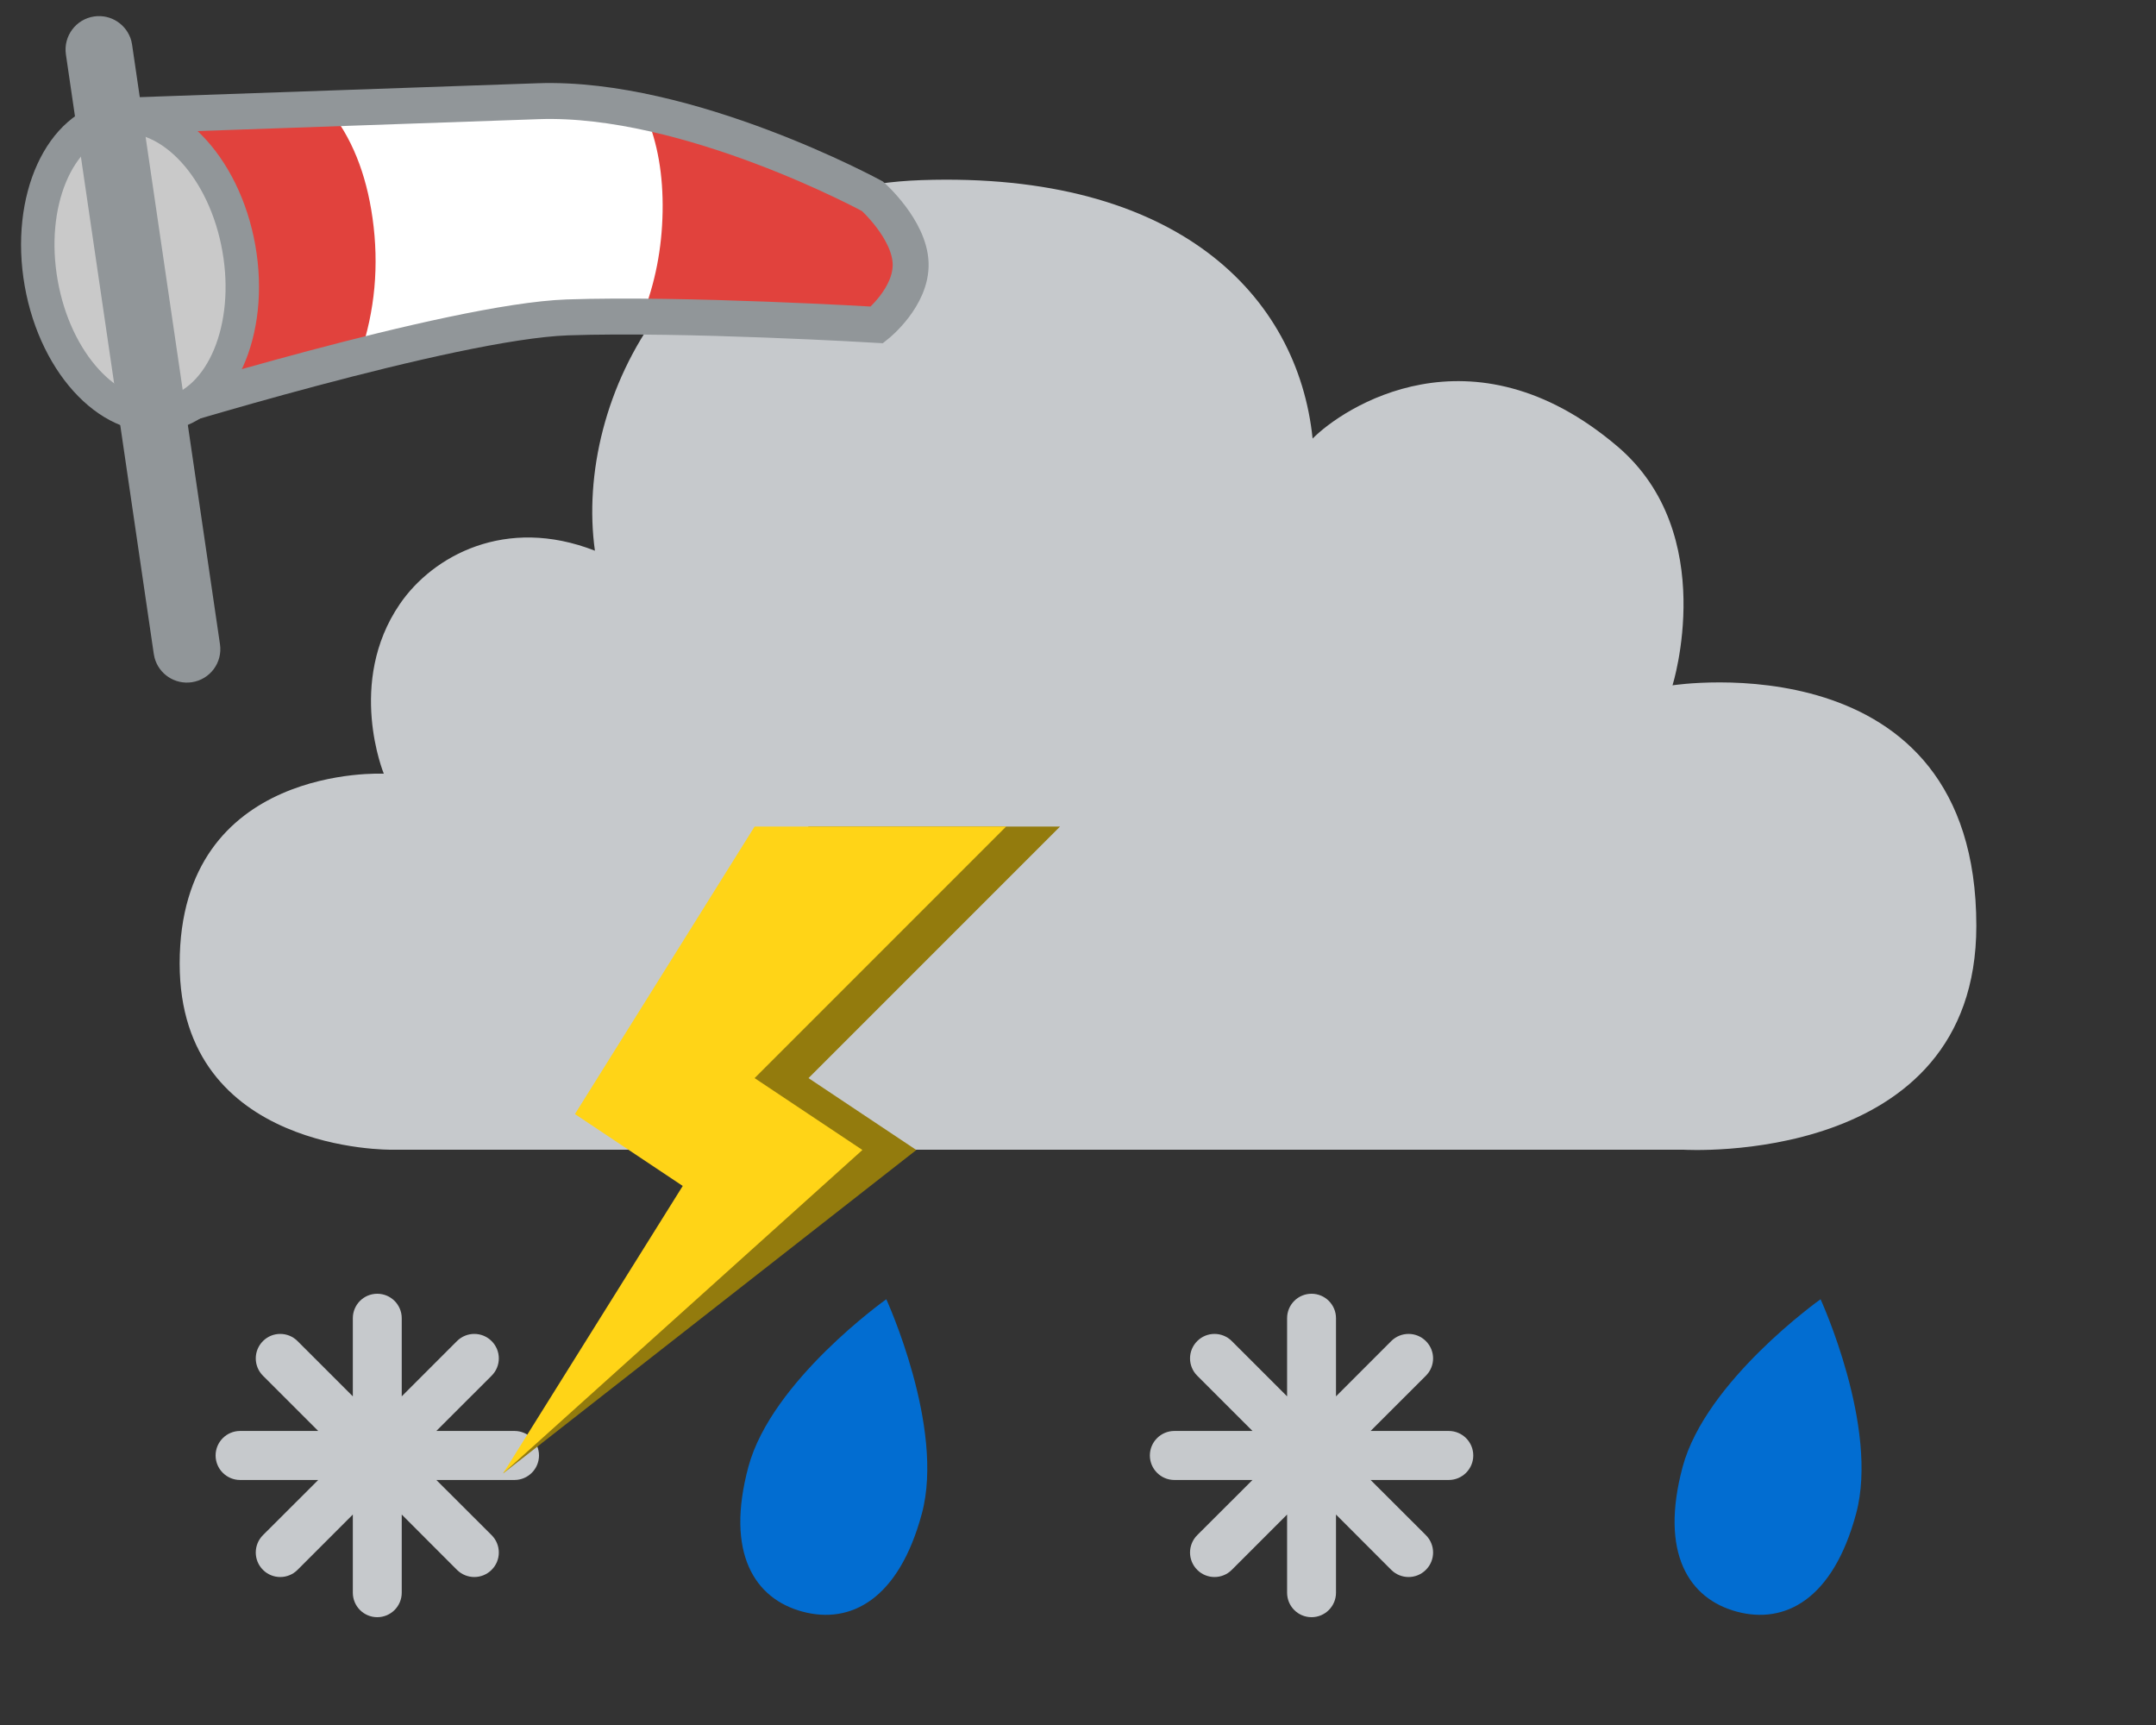 <svg width="60" height="48" viewBox="0 0 60 48" fill="none" xmlns="http://www.w3.org/2000/svg">
<rect x="0" y="0" width="60" height="48" fill="#333333" stroke="none"/>
<path fill-rule="evenodd" clip-rule="evenodd" d="M10.903 31.992C10.903 31.992 5 32.085 5 26.812C5 21.245 10.681 21.529 10.681 21.529C10.681 21.529 9.634 18.989 11.127 16.808C12.045 15.466 14.072 14.352 16.556 15.324C15.964 11.082 18.916 5.239 25.643 5.012C32.764 4.768 36.117 8.22 36.529 12.204C37.355 11.366 40.939 8.951 45.02 12.428C47.867 14.861 46.545 19.07 46.545 19.07C46.545 19.07 55 17.747 55 25.762C55 32.489 46.853 31.992 46.853 31.992H10.903" fill="#C6C9CC"/>
<path fill-rule="evenodd" clip-rule="evenodd" d="M14.318 39.818H12.143L13.681 38.281C13.949 38.014 13.949 37.584 13.681 37.317C13.415 37.051 12.985 37.051 12.717 37.317L11.18 38.855V36.681C11.18 36.304 10.875 36 10.499 36C10.123 36 9.819 36.304 9.819 36.681V38.855L8.28 37.317C8.015 37.051 7.583 37.051 7.318 37.317C7.051 37.584 7.051 38.014 7.318 38.281L8.856 39.818H6.682C6.306 39.818 6 40.124 6 40.5C6 40.876 6.306 41.182 6.682 41.182H8.856L7.318 42.717C7.051 42.984 7.051 43.417 7.318 43.683C7.583 43.949 8.015 43.949 8.28 43.683L9.819 42.144V44.318C9.819 44.696 10.123 45 10.499 45C10.875 45 11.18 44.696 11.18 44.318V42.144L12.717 43.683C12.985 43.949 13.415 43.949 13.681 43.683C13.949 43.417 13.949 42.984 13.681 42.717L12.143 41.182H14.318C14.694 41.182 15 40.876 15 40.5C15 40.124 14.694 39.818 14.318 39.818Z" fill="#C6C9CC"/>
<path fill-rule="evenodd" clip-rule="evenodd" d="M40.318 39.818H38.143L39.681 38.281C39.949 38.014 39.949 37.584 39.681 37.317C39.415 37.051 38.985 37.051 38.717 37.317L37.18 38.855V36.681C37.18 36.304 36.875 36 36.499 36C36.123 36 35.819 36.304 35.819 36.681V38.855L34.28 37.317C34.015 37.051 33.583 37.051 33.318 37.317C33.051 37.584 33.051 38.014 33.318 38.281L34.856 39.818H32.682C32.306 39.818 32 40.124 32 40.5C32 40.876 32.306 41.182 32.682 41.182H34.856L33.318 42.717C33.051 42.984 33.051 43.417 33.318 43.683C33.583 43.949 34.015 43.949 34.28 43.683L35.819 42.144V44.318C35.819 44.696 36.123 45 36.499 45C36.875 45 37.18 44.696 37.18 44.318V42.144L38.717 43.683C38.985 43.949 39.415 43.949 39.681 43.683C39.949 43.417 39.949 42.984 39.681 42.717L38.143 41.182H40.318C40.694 41.182 41 40.876 41 40.5C41 40.124 40.694 39.818 40.318 39.818Z" fill="#C6C9CC"/>
<path d="M25.656 42.112C25.013 44.513 23.669 45.204 22.335 44.846C21.002 44.489 20.183 43.219 20.826 40.819C21.47 38.418 24.665 36.153 24.665 36.153C24.665 36.153 26.299 39.712 25.656 42.112Z" fill="#026DD1"/>
<path d="M51.656 42.112C51.013 44.513 49.669 45.204 48.335 44.846C47.002 44.489 46.183 43.219 46.826 40.819C47.47 38.418 50.665 36.153 50.665 36.153C50.665 36.153 52.299 39.712 51.656 42.112Z" fill="#026DD1"/>
<path fill-rule="evenodd" clip-rule="evenodd" d="M29.5 23H22.5L17.5 31L20.5 33L14 41L25.5 32L22.5 30L29.5 23Z" fill="#937B0D"/>
<path fill-rule="evenodd" clip-rule="evenodd" d="M28 23H21L16 31L19 33L14 41L24 32L21 30L28 23Z" fill="#FFD417"/>
<path fill-rule="evenodd" clip-rule="evenodd" d="M4.043 11.582C4.043 11.582 12.551 8.945 15.789 8.832C19.026 8.719 24.406 9.04 24.406 9.04C24.406 9.04 25.375 8.268 25.342 7.323C25.309 6.377 24.281 5.462 24.281 5.462C24.281 5.462 19.155 2.67 14.98 2.816C10.806 2.961 3.751 3.208 3.751 3.208L4.043 11.582Z" fill="white"/>
<path fill-rule="evenodd" clip-rule="evenodd" d="M9.132 3.02C9.78 3.803 10.192 4.82 10.368 6.073C10.552 7.383 10.436 8.65 10.019 9.875L9.037 10.131C7.857 10.446 6.558 10.818 5.14 11.248L4.043 11.584L3.751 3.209L9.132 3.02Z" fill="#E1423D"/>
<path fill-rule="evenodd" clip-rule="evenodd" d="M17.903 3.052C19.89 3.426 22.016 4.229 24.281 5.463C24.967 6.073 25.32 6.694 25.343 7.324C25.364 7.954 25.052 8.527 24.406 9.041L23.261 8.976C21.207 8.867 19.41 8.81 17.868 8.804C18.233 7.887 18.422 6.916 18.44 5.891C18.458 4.867 18.301 3.967 17.968 3.192L17.903 3.052Z" fill="#E1423D"/>
<path fill-rule="evenodd" clip-rule="evenodd" d="M4.043 11.582C4.043 11.582 12.551 8.945 15.789 8.832C19.026 8.719 24.406 9.04 24.406 9.04C24.406 9.04 25.375 8.268 25.342 7.323C25.309 6.377 24.281 5.462 24.281 5.462C24.281 5.462 19.155 2.67 14.98 2.816C10.806 2.961 3.751 3.208 3.751 3.208L4.043 11.582Z" stroke="#919699"/>
<path d="M3.089 2.81C1.268 3.131 0.247 5.458 0.688 7.96C1.129 10.462 2.885 12.3 4.705 11.979C6.526 11.658 7.547 9.331 7.106 6.829C6.665 4.327 4.909 2.489 3.089 2.81Z" fill="#919699"/>
<path d="M3.25 3.728C4.468 3.513 5.827 4.936 6.189 6.991C6.552 9.046 5.761 10.848 4.544 11.063C3.326 11.277 1.967 9.855 1.605 7.799C1.242 5.744 2.033 3.942 3.25 3.728Z" fill="#C9C9C9"/>
<path d="M2.62 0.458C3.093 0.389 3.534 0.688 3.655 1.138L3.676 1.244L6.122 17.928C6.197 18.437 5.845 18.91 5.336 18.984C4.864 19.053 4.422 18.755 4.302 18.305L4.28 18.198L1.834 1.515C1.76 1.006 2.112 0.533 2.62 0.458Z" fill="#919699"/>
</svg>
